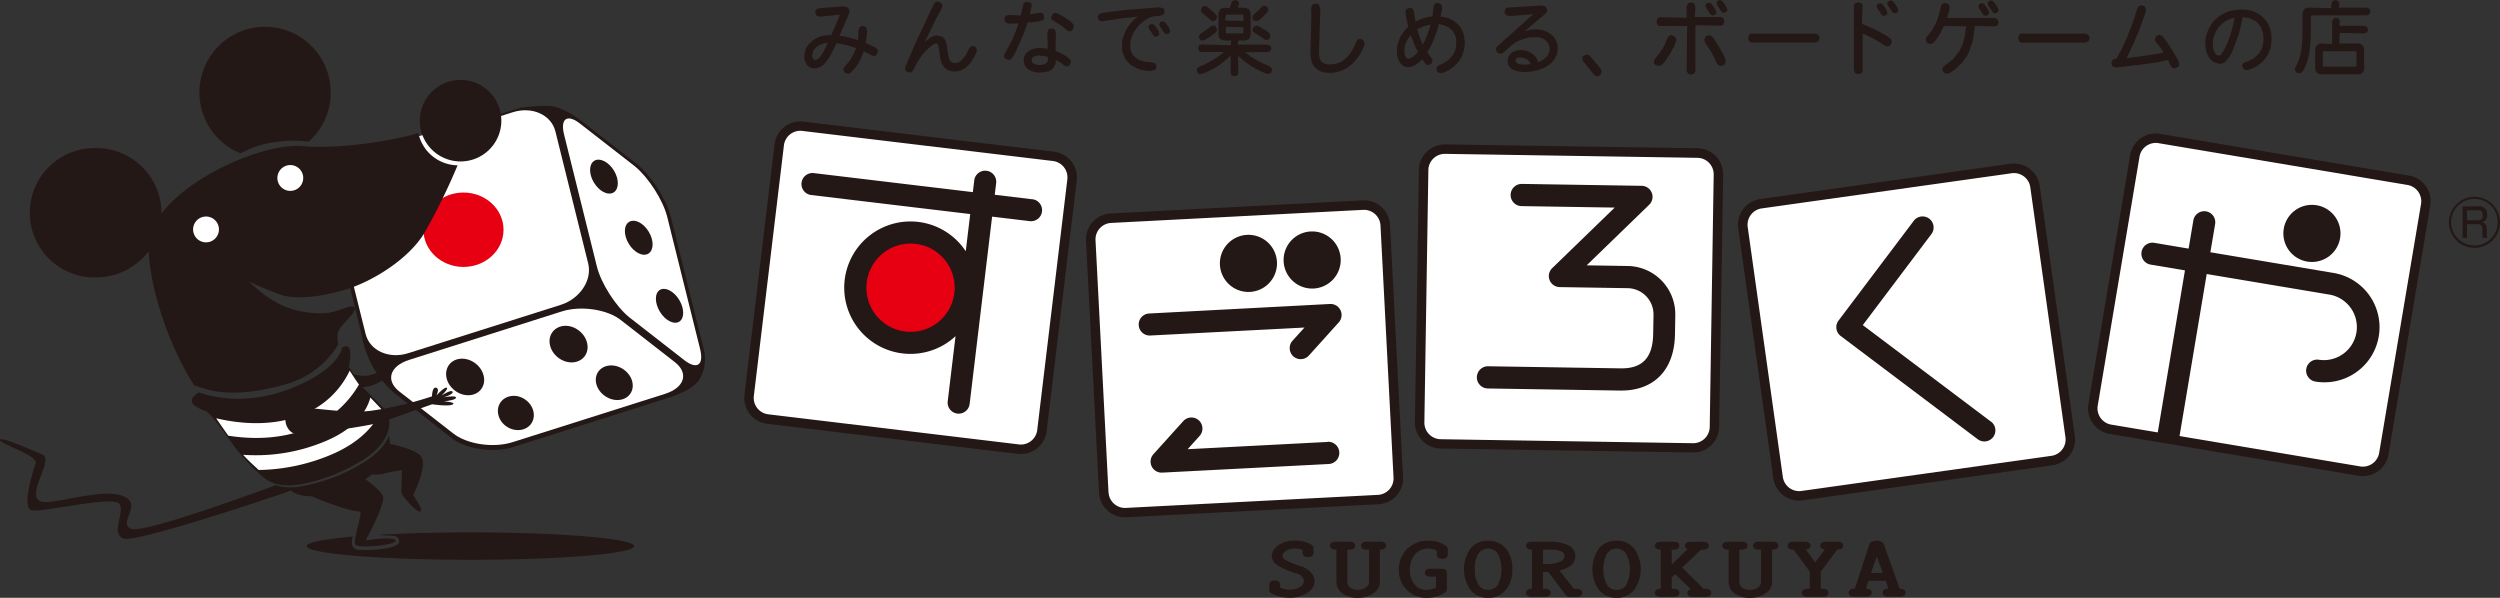 <svg id="レイヤー_1" data-name="レイヤー 1" xmlns="http://www.w3.org/2000/svg" viewBox="0 0 787.89 188.41"><rect x="0" y="0" width="787.89" height="188.41" fill="#333333" stroke="none"/><title>sugorokuya-logo-horiz</title><path d="M221.77,110,211.43,68.4c-1.36-5.48-6.08-12.91-10.52-16.56L185.43,39.79c-2.91-2.41-7.21-5.47-11-6.25-3-.62-10.16.39-10.16.39-1,.09-51.06,15.83-51.06,15.83-5.78,1.83-9.75,7-9.75,12.11,0,.79,10.35,42.87,10.37,43A33.09,33.09,0,0,0,117.75,116a33.47,33.47,0,0,0,6.4,7.77c-.05-.06,17.81,14,17.81,14,4.53,3.72,13.46,5.1,19.88,3.07l48.66-15.45c2.74-.85,7.7-2.71,9.64-5.43a10.8,10.8,0,0,0,2-6.29A10.31,10.31,0,0,0,221.77,110Z" transform="translate(0 0.02)" style="fill:#231815"/><path d="M105.65,116.72s6.58,1.72,9.4,1.72,10.19-3.6,10.19-3.6l.47,2s-6.63,4.31-9.41,4.86c-2.35.47-8.77.79-8.77.79Z" transform="translate(0 0.02)" style="fill:#231815"/><polygon points="130.89 43.18 135.66 41.97 136.67 45.21 129.88 46.53 130.89 43.18" style="fill:#fff"/><path d="M185.37,83c1.31,5.26-2.59,11.14-8.66,13.06l-48.06,15.23c-6.08,1.93-12.12-.8-13.43-6.06L104.89,63.65c-1.31-5.26,2.6-11.15,8.68-13.07l48.05-15.23c6.08-1.93,12.12.81,13.42,6.06Z" transform="translate(0 0.02)" style="fill:#fff"/><path d="M195.85,101c-4.26-3.51-12.73-4.8-18.8-2.87L129,113.38c-6.08,1.93-7.56,6.37-3.29,9.87l17,13.23c4.27,3.5,12.73,4.79,18.81,2.86l48.05-15.23c6.08-1.92,7.56-6.37,3.29-9.86Z" transform="translate(0 0.02)" style="fill:#fff"/><path d="M188.12,84c1.31,5.26,5.87,12.43,10.14,15.93l17,13.24c4.26,3.5,6.69,2.06,5.38-3.2L210.29,68.38C209,63.12,204.43,56,200.16,52.45l-17-13.23c-4.26-3.5-6.69-2.06-5.38,3.2Z" transform="translate(0 0.02)" style="fill:#fff"/><path d="M158.69,72.39c0,6.47-5.65,11.72-12.62,11.72s-12.62-5.25-12.62-11.72,5.65-11.73,12.62-11.73S158.69,65.91,158.69,72.39Z" transform="translate(0 0.02)" style="fill:#e60012"/><path d="M182.48,104.19c2.77,2.16,3.54,5.8,1.72,8.14s-5.54,2.5-8.31.35-3.54-5.8-1.71-8.14S179.72,102,182.48,104.19Z" transform="translate(0 0.02)" style="fill:#231815"/><path d="M149.88,114.54c2.77,2.15,3.54,5.79,1.72,8.14s-5.54,2.5-8.31.34-3.53-5.79-1.71-8.14S147.12,112.39,149.88,114.54Z" transform="translate(0 0.02)" style="fill:#231815"/><path d="M165.46,125.86c2.69,1.82,3.58,5.22,2,7.57s-5.08,2.79-7.77,1-3.58-5.22-2-7.57S162.76,124,165.46,125.86Z" transform="translate(0 0.02)" style="fill:#231815"/><path d="M196.47,116.37c2.8,1.91,3.78,5.34,2.18,7.68s-5.14,2.68-7.94.77-3.78-5.34-2.18-7.67S193.67,114.47,196.47,116.37Z" transform="translate(0 0.02)" style="fill:#231815"/><path d="M193.49,53.73c1.67,2.76,1.62,5.86-.12,6.91s-4.5-.33-6.18-3.1-1.62-5.85.12-6.9S191.81,51,193.49,53.73Z" transform="translate(0 0.02)" style="fill:#231815"/><path d="M204.45,73c1.68,2.76,1.62,5.85-.11,6.91s-4.51-.33-6.18-3.1-1.63-5.85.11-6.9S202.77,70.21,204.45,73Z" transform="translate(0 0.02)" style="fill:#231815"/><path d="M214.06,94.49c1.68,2.77,1.66,5.84,0,6.87s-4.43-.38-6.1-3.15-1.67-5.83,0-6.86S212.39,91.73,214.06,94.49Z" transform="translate(0 0.02)" style="fill:#231815"/><path d="M131.84,41.9c-7.79,2.41-24.63,5.16-36.43,4.13-12-1-35.2,9-44.51,21.24V67A20.53,20.53,0,0,0,30.22,46.66a20.38,20.38,0,1,0,0,40.75,20.75,20.75,0,0,0,16.65-8.29c.27,9.41,4.85,26.77,13.44,40.89.28.47.59.92.88,1.38a38,38,0,0,0,5,1.54c4.45,1.06,12,1.6,24.09-1.91a28,28,0,0,0,16.36-12.58,7.63,7.63,0,0,1,0-4.11c1.26-2.51,6.21-6.31,5-7.52s-5,1.88-10,1.88a29.51,29.51,0,0,1-11.29-1.88c-6.22-2.31-11.9-8.15-11.9-8.15a80.19,80.19,0,0,0,10.65,4.39c4.39,1.25,11.91.62,20.06-1.88s19.43-9.4,24.45-17.55a192.19,192.19,0,0,0,10.6-21.54A12.83,12.83,0,0,1,131.84,41.9Z" transform="translate(0 0.02)" style="fill:#231815"/><path d="M69,72.28a4.07,4.07,0,1,1-4.07-4.06A4.07,4.07,0,0,1,69,72.28Z" transform="translate(0 0.02)" style="fill:#fff"/><path d="M95.56,56A4.07,4.07,0,1,1,91.49,52,4.07,4.07,0,0,1,95.56,56Z" transform="translate(0 0.02)" style="fill:#fff"/><path d="M62.76,123.65s12.5,5.14,28.49-1.09,16.53-13,16.53-13,1.9-1.35,2.44.54-.27,5.42-.27,5.42,3.25,5.42,5.15,7.32,7,6.5,7.31,8.13,1.72,7.15-7,13.28a55.72,55.72,0,0,1-21.06,8.42c-4.39.63-7.4.25-10.11-1.38s-8.67-8.13-10.56-10.84-7.32-10.3-8.68-10.83-4.55-1.67-4.55-3.3S62.76,123.65,62.76,123.65Z" transform="translate(0 0.02)" style="fill:#231815"/><path d="M116,144.83a55.88,55.88,0,0,1-21.06,8.42,17,17,0,0,1-8-.37C75.31,157.16,45.07,168,41.37,166.65c-4.6-1.67,4.18-7.94-2.92-10.45s-22.77,3.42-25.91,1.67c-4.26-2.36,4.59-13,.83-14.62S0,137.39,0,138.65,12.08,143.5,11.24,146,6.68,160,10,160.8s26-4.84,27.69-1.92-2.93,9,1.18,10.8c3.44,1.52,42.12-11.42,52.82-15.06,1.47,1.22,3.8,1.76,6.54,1.75,3,1.3,10.47,4.38,15.2,4.85,1,.1-2.41,9.27-1.4,10.48s13.3,0,12.69-1.41-9.47,0-9.47,0,6.25-11.49,5.44-13.91c-.47-1.41-3.28-3.71-5.53-5.39a25.83,25.83,0,0,0,2.11-1.52,12.16,12.16,0,0,0,3.42-.14c2.22-.61,6-1.21,6-1.21s-.2,6-.2,7,5,6.66,6,6.05S130.2,156,130.2,156s4.83-9.48,2.41-12.3c-1.49-1.74-6.29-3.1-9.75-3.88a10.45,10.45,0,0,0-.28-2.49C121.72,139.51,119.85,142.11,116,144.83Z" transform="translate(0 0.02)" style="fill:#231815"/><path d="M158,38a12.85,12.85,0,1,1-12.85-12.84A12.85,12.85,0,0,1,158,38Z" transform="translate(0 0.02)" style="fill:#231815"/><path d="M96.62,135.17c-9,3.53-18.27,3.13-24.67,2.12,1.59,2.24,3.22,4.46,4.18,5.54l.46.52a56.39,56.39,0,0,0,26-4.31c10.17-4.32,13.21-10.28,14.11-13.74l-2-2.09a24.62,24.62,0,0,1-1.58-2A32.19,32.19,0,0,1,96.62,135.17Z" transform="translate(0 0.02)" style="fill:none"/><path d="M66.92,131.5a2.76,2.76,0,0,1,.21.25l-.16-.24Z" transform="translate(0 0.02)" style="fill:#fff"/><path d="M96.62,135.17a32.19,32.19,0,0,0,16.51-14c-1.07-1.48-2.18-3.19-2.92-4.38a27.3,27.3,0,0,1-15.28,14C84.54,135,73.2,133,68.12,131.8c.86,1.25,2.32,3.38,3.83,5.49C78.35,138.3,87.67,138.7,96.62,135.17Z" transform="translate(0 0.02)" style="fill:#fff"/><path d="M102.6,139a56.39,56.39,0,0,1-26,4.31c1.66,1.81,3.77,3.74,4.94,4.79a61,61,0,0,0,22.88-4.85c9.75-4.15,14-9.81,15.87-14.24l-3.57-3.75C115.81,128.76,112.77,134.72,102.6,139Z" transform="translate(0 0.02)" style="fill:#fff"/><path d="M92.22,128.84c3.76-1.26,15.25,1.67,24.45.63a109.08,109.08,0,0,0,19.48-4.58s0-2.94,1.26-2.73.12,2.5.12,2.5,2.38-2.69,3.22-2.49-1.68,2.55-1.68,2.55,3.14-2.13,3.56-1.29-2.92,1.8-2.92,1.8,4-.76,4,.07-3.84,1.15-3.84,1.15,3.46.26,3,.83c-.74,1-6.69.11-6.69.11s-10.5,3.75-15.3,5.42-25.83,4.31-27.58,4C89.72,136.09,88.46,130.09,92.22,128.84Z" transform="translate(0 0.02)" style="fill:#231815"/><path d="M97.22,44.62a20.15,20.15,0,0,0,7-15.2,20.69,20.69,0,1,0-28.38,18.9,30.89,30.89,0,0,1,10.85-3.56A37.73,37.73,0,0,1,97.22,44.62Z" transform="translate(0 0.02)" style="fill:#231815"/><path d="M148.28,167.77c-10.65,0-20.52.27-28.73.74a13.72,13.72,0,0,0,2,.22,16.16,16.16,0,0,1,2.65.17,1.66,1.66,0,0,1,1.57,1.91c-.22,1.13-2.31,1.69-5,2.14a37.19,37.19,0,0,1-7.61.29,2.29,2.29,0,0,1-2.2-1.47,6.06,6.06,0,0,1,.22-2.68c-9,.78-14.5,1.83-14.5,3,0,2.38,23.1,4.31,51.59,4.31s51.59-1.93,51.59-4.31S176.77,167.77,148.28,167.77Z" transform="translate(0 0.02)" style="fill:#231815"/><path d="M413,180.26a7,7,0,0,0-3-1.84,23.83,23.83,0,0,1-4.95-2,1.63,1.63,0,0,1-.87-1.34l.13-.46a3.63,3.63,0,0,1,1.42-1.28,4.38,4.38,0,0,1,2.08-.5,7.38,7.38,0,0,1,2.72.46v1c0,.3.12,1.26,1.71,1.26s1.72-1,1.72-1.26v-1.68a1.09,1.09,0,0,0-.54-.91,10.38,10.38,0,0,0-5.61-1.35,8.92,8.92,0,0,0-3.93.88,6.17,6.17,0,0,0-2.7,2.39l-.39,1.45a3.75,3.75,0,0,0,2,3.18,23,23,0,0,0,5.84,2.42,3.94,3.94,0,0,1,1.65,1,2.08,2.08,0,0,1,.64,1.41,2.22,2.22,0,0,1-1.16,1.82,6,6,0,0,1-3.23.91,8.58,8.58,0,0,1-3.08-.64v-1c0-.29-.12-1.25-1.71-1.25s-1.72,1-1.72,1.25V186a1.17,1.17,0,0,0,.79,1.06,13,13,0,0,0,5.83,1.3,10.71,10.71,0,0,0,4.78-1.17,5.37,5.37,0,0,0,2.73-3v0l.16-1.11A4.17,4.17,0,0,0,413,180.26Z" transform="translate(0 0.02)" style="fill:#231815"/><path d="M435.14,170.72h-4.5c-1.59,0-1.71.93-1.71,1.22s.12,1.26,1.71,1.26h.82v10.21a2.08,2.08,0,0,1-.95,1.7,4.13,4.13,0,0,1-2.61.76,3.69,3.69,0,0,1-2.48-.78,2.05,2.05,0,0,1-.8-1.68s0-8,0-10.21h.77c1.59,0,1.72-1,1.72-1.26s-.13-1.22-1.72-1.22h-4.5c-1.58,0-1.71.93-1.71,1.22s.13,1.26,1.71,1.26h.29c0,1.08,0,10.2,0,10.2a4.32,4.32,0,0,0,1.92,3.6,7.82,7.82,0,0,0,4.79,1.39,8.35,8.35,0,0,0,4.91-1.41,4.29,4.29,0,0,0,2.08-3.57V173.2h.25c1.59,0,1.71-1,1.71-1.26S436.73,170.72,435.14,170.72Z" transform="translate(0 0.02)" style="fill:#231815"/><path d="M450.1,170.39a9.22,9.22,0,0,0-6.22,2.2,9,9,0,0,0-3,6.2l0,.92a8.31,8.31,0,0,0,2.76,6.42,8.41,8.41,0,0,0,6,2.26,10.29,10.29,0,0,0,5.81-1.69,1.12,1.12,0,0,0,.53-.93v-5.32c0-.28-.12-1.22-1.71-1.22h-3.52c-1.59,0-1.71.94-1.71,1.22s.12,1.26,1.71,1.26h1.8v3.44a6.68,6.68,0,0,1-3,.72,4.52,4.52,0,0,1-3.83-1.84,7.06,7.06,0,0,1-1.37-5.12,6.83,6.83,0,0,1,1.81-4.45,5.27,5.27,0,0,1,4-1.59,4.81,4.81,0,0,1,2.68.71v1.24c0,.29.13,1.25,1.72,1.25s1.71-1,1.71-1.25V173a1,1,0,0,0-.5-.9A8.91,8.91,0,0,0,450.1,170.39Z" transform="translate(0 0.02)" style="fill:#231815"/><path d="M469,170.39a7.11,7.11,0,0,0-5.35,2.18,11.28,11.28,0,0,0,0,13.6,7.11,7.11,0,0,0,5.35,2.22,7,7,0,0,0,5.31-2.23,9.42,9.42,0,0,0,2.31-6.77,9.51,9.51,0,0,0-2.31-6.82A7,7,0,0,0,469,170.39Zm0,15.48a3.47,3.47,0,0,1-3-1.54,8.59,8.59,0,0,1-1.18-4.94,8.7,8.7,0,0,1,1.18-5,3.7,3.7,0,0,1,6,0,11,11,0,0,1,0,10A3.47,3.47,0,0,1,469,185.87Z" transform="translate(0 0.02)" style="fill:#231815"/><polygon points="474.34 172.59 474.34 172.59 474.34 172.6 474.34 172.59" style="fill:#231815"/><path d="M497,185.55h-1l-4.52-5.8c3.27-.73,5-2.24,5-4.57a3.69,3.69,0,0,0-2.26-3.36,12.21,12.21,0,0,0-5.67-1.1h-5.88c-1.58,0-1.71.93-1.71,1.22s.13,1.26,1.71,1.26h.15v12.35h-.15c-1.58,0-1.71,1-1.71,1.26s.13,1.26,1.71,1.26H487c1.58,0,1.71-1,1.71-1.26s-.13-1.26-1.71-1.26h-.72v-5.3l1.67,0,5.47,7.22,0,0a1.64,1.64,0,0,0,1.47.65H497c1.21,0,1.64-.66,1.64-1.26C498.61,186.51,498.49,185.55,497,185.55Zm-10.7-7.81V173.2h2.3a8.19,8.19,0,0,1,3.47.6c.93.46,1,1,1,1.38a1.93,1.93,0,0,1-1.3,1.75,8.78,8.78,0,0,1-3.78.78Z" transform="translate(0 0.02)" style="fill:#231815"/><path d="M509.46,170.39a7.08,7.08,0,0,0-5.34,2.18,11.3,11.3,0,0,0,0,13.6,7.11,7.11,0,0,0,5.35,2.22,7,7,0,0,0,5.32-2.23,11.17,11.17,0,0,0,0-13.59A7,7,0,0,0,509.46,170.39Zm0,15.48a3.47,3.47,0,0,1-3-1.54,11,11,0,0,1,0-9.91,3.69,3.69,0,0,1,6,0,11,11,0,0,1,0,10A3.5,3.5,0,0,1,509.46,185.87Z" transform="translate(0 0.02)" style="fill:#231815"/><polygon points="514.77 172.59 514.77 172.59 514.78 172.6 514.77 172.59" style="fill:#231815"/><path d="M537.55,185.55h-.67c-.35-.41-6.06-6-6.71-6.7.7-.64,5.59-5.35,5.92-5.65h.71c1.6,0,1.72-1,1.72-1.26s-.12-1.22-1.72-1.22h-4.07c-1.6,0-1.72.93-1.72,1.22a1.19,1.19,0,0,0,.83,1.11c-1.08,1-3.79,3.73-5,4.88V173.2h.71c1.59,0,1.71-1,1.71-1.26s-.12-1.22-1.71-1.22h-4.29c-1.59,0-1.71.93-1.71,1.22s.12,1.26,1.71,1.26h.15v12.35h-.15c-1.59,0-1.71,1-1.71,1.26s.12,1.26,1.71,1.26h4.29c1.59,0,1.71-1,1.71-1.26s-.12-1.26-1.71-1.26h-.71v-3.61l1.11-1c.68.8,3.85,3.51,4.91,4.75a1.24,1.24,0,0,0-1.08,1.15c0,.29.12,1.26,1.71,1.26h4.08c1.59,0,1.72-1,1.72-1.26S539.14,185.55,537.55,185.55Z" transform="translate(0 0.02)" style="fill:#231815"/><path d="M558.72,170.72h-4.5c-1.59,0-1.72.93-1.72,1.22s.13,1.26,1.72,1.26H555v10.21a2.1,2.1,0,0,1-.94,1.7,4.2,4.2,0,0,1-2.62.76,3.69,3.69,0,0,1-2.48-.78,2.05,2.05,0,0,1-.8-1.68s0-8,0-10.21H549c1.6,0,1.72-1,1.72-1.26s-.12-1.22-1.72-1.22h-4.49c-1.6,0-1.72.93-1.72,1.22s.12,1.26,1.72,1.26h.28c0,1.08,0,10.2,0,10.2a4.33,4.33,0,0,0,1.91,3.6,7.85,7.85,0,0,0,4.8,1.39,8.33,8.33,0,0,0,4.91-1.41,4.29,4.29,0,0,0,2.08-3.57V173.2h.25c1.59,0,1.72-1,1.72-1.26S560.31,170.72,558.72,170.72Z" transform="translate(0 0.02)" style="fill:#231815"/><path d="M579.18,170.72h-3.8c-1.59,0-1.71.93-1.71,1.22s.16,1.09,1.44,1.21c-.81,1.09-2.37,3.16-3.05,4.08l-2.94-4.08c1.32-.11,1.48-.94,1.48-1.21s-.13-1.22-1.72-1.22h-3.8c-1.59,0-1.71.93-1.71,1.22s.12,1.26,1.71,1.26h.21c.36.48,4.87,6.64,5.07,6.93v5.42h-.82c-1.59,0-1.71,1-1.71,1.26s.12,1.26,1.71,1.26h5c1.6,0,1.72-1,1.72-1.26s-.12-1.26-1.72-1.26h-.71v-5.39c.22-.29,4.85-6.49,5.21-7h.18c1.59,0,1.71-1,1.71-1.26S580.77,170.72,579.18,170.72Z" transform="translate(0 0.02)" style="fill:#231815"/><path d="M598.85,185.55h-.15c-.27-.8-5-14.07-5-14.07-.18-.5-.72-1.09-2.24-1.09s-2.14.62-2.32,1.13c0,0-3.9,11.91-4.57,14h-.24c-1.59,0-1.71,1-1.71,1.25s.12,1.26,1.71,1.26h3.84c1.59,0,1.71-1,1.71-1.26s-.12-1.25-1.71-1.25h-.11l.79-2.49h5.45l.85,2.49H595c-1.58,0-1.71,1-1.71,1.25s.13,1.26,1.71,1.26h3.84c1.59,0,1.71-1,1.71-1.26S600.44,185.55,598.85,185.55Zm-9.19-5,1.83-5.22,1.9,5.22Z" transform="translate(0 0.02)" style="fill:#231815"/><path d="M275.93,15l-3.07-1.49c0-.21.31-2.25.31-2.25l.1-1.64-.34-1.08-1-.37-.74.16-.49.55s-.17.75-.17.75l0,.87-.09,1.18s-.07.62-.11.9l-1.37-.43-1.56-.41-1.53-.3-1.29-.19,2.89-6.76.19-.55.1-.54-.47-1-1.34-.44-7.68.58-.9.31a1,1,0,0,0-.43,1l.34,1,1.05.38,6.2-.6a.09.09,0,0,1,.08.06l-.07.33-.17.5S262,11,262,11.07a7.42,7.42,0,0,0-1.33,0l-1.23.19-1.35.39-1.12.51-1.4,1-1.21,1.43-.6,1.22-.29,1.76.07,1,.3,1,.37.74.57.6.81.47,1.08.14.64-.05.66-.18.87-.42.81-.6.75-.82.68-1,.73-1.2.62-1.19s1.2-2.5,1.23-2.55a8.31,8.31,0,0,0,1.58.35l1.62.36,1.52.45,1.49.52a6.67,6.67,0,0,0-.69,1.47l-.82,1.58-.89,1.28-1.07,1.19-.52.62-.14.54.43.95,1,.41.66-.15.68-.56.7-.77.72-.91.72-1.13.56-1.06.53-1.23.45-1.29,2,1,.52.32.6.16a1.21,1.21,0,0,0,1-.48l.37-1.05-.2-.65Zm-15-1.51-1.59,3.15-.5.77-.5.62s-.72.64-.72.64l-.75.19-.43-.1-.24-.3-.18-.41-.06-.56.13-.92.4-.84s.86-.95.86-.95l1-.67,1.38-.47Z" transform="translate(0 0.02)" style="fill:#231815"/><path d="M306.61,14.45l-.81.26-.47.68-.41.95-.56,1-.71,1-.93.9-.77.46-1,.17-1-.21-.72-.88s-.39-1.26-.39-1.26l-.22-1.64-.26-1.67L298.06,13a3.06,3.06,0,0,0-1.18-1.45l-1.55-.4-.8.09-.85.32-.89.55-.92.79-.52.53,3.8-7.8,1.35-2.49.37-.74.17-.68L296.6.85,295.5.44l-.78.25-.49.72-6,12.78-2.67,6.29-.23.63-.07.5a1.15,1.15,0,0,0,.44.89l1.07.37a.9.9,0,0,0,.73-.34l.54-.86s.58-1.24.58-1.24l.8-1.34s1-1.51,1-1.51l1.12-1.35,1.21-1.17,1.26-1,.62-.3.42-.09.35.11.3.55s.26,1.37.26,1.37l.22,1.76s.3,1.62.3,1.62l.5,1.31.79,1,1.05.74,1,.31.9.08,1.16-.1,1.13-.35,1.19-.65,1.09-1,.88-1.1.85-1.34s.66-1.31.66-1.31l.22-1-.41-.89Z" transform="translate(0 0.02)" style="fill:#231815"/><path d="M323.87,7.08c0,.1,3.3-.29,3.3-.29l1.46-.46a1.25,1.25,0,0,0,.45-1.06l-.3-.89a1.11,1.11,0,0,0-.92-.38l-3.3.47c.09-.41.61-2.81.61-2.82a1,1,0,0,0-.41-.85l-1-.29L323,.7a1.16,1.16,0,0,0-.53.84l-.79,3.3-3.93-.13-.92.32-.32,1,.24.85.79.46.65.07H319l2-.06c-.15.4-.95,2.62-.95,2.62L319,12.52l-1,1.94-1.17,2.07-.25.5-.13.56a1.14,1.14,0,0,0,.46.91l1,.36.52-.1.58-.56.61-1,.61-1.18s1.44-3.22,1.44-3.22S322.85,10,322.85,10Z" transform="translate(0 0.02)" style="fill:#231815"/><path d="M337.69,7l-1.34-1-1.79-1.15-1-.52-.89-.28a1.26,1.26,0,0,0-1,.47l-.39,1,.23.67.53.38,1.15.67.86.53,1.78,1.35.68.59.6.15a1.23,1.23,0,0,0,.94-.47l.4-1.12-.19-.66Z" transform="translate(0 0.02)" style="fill:#231815"/><path d="M337,18.49s-.58-.47-.58-.47l-.89-.63-1.43-.74L332.65,16l.11-4.54-.06-1.38-.24-.67s-.45-.34-.45-.34l-.64-.13-.95.34-.36,1,0,0s.13,4.71.14,5.1c-.31-.06-1.22-.19-1.22-.19l-1.29-.08a6,6,0,0,0-3.62,1.06A3.43,3.43,0,0,0,322.63,19a3.32,3.32,0,0,0,1.46,2.85,7,7,0,0,0,4.08,1l2.35-.4a3.46,3.46,0,0,0,1.55-1.19l.53-1.07s.12-.86.17-1.32l.78.44.83.52,1.08.81.37.23.44.06.88-.42.37-1-.11-.5Zm-11.23-.58a3.44,3.44,0,0,1,1.79-.42l1.38.13,1.41.34c-.11,0-.14,1-.14,1l-.12.54s-.76.73-.76.73l-1.42.25a4.24,4.24,0,0,1-2.1-.43,1.25,1.25,0,0,1-.69-1.12A1.15,1.15,0,0,1,325.77,17.91Z" transform="translate(0 0.02)" style="fill:#231815"/><path d="M362.89,19.58l-1.49-.08-1.2-.23L359,18.86l-1.22-.78-.83-.89L356.4,16s-.14-.75-.14-.75l-.05-.94.05-1,.17-1,.38-1.15.56-1.14L358.09,9,359,7.9,360,7l.95-.72L362,5.64l1.18-.41,1-.16.95-.07,1.4-.3A1.26,1.26,0,0,0,367,3.6a1.26,1.26,0,0,0-.43-1l-1.17-.33-11,.88L347.57,4l-1.19.44a1.24,1.24,0,0,0-.42,1l.35.93.87.36,5.87-.91L356,5.49l2.64-.26-.86.62-1.21,1.2-1,1.24-.67,1.13-.67,1.49-.47,1.61-.13,1,0,1,0,1.1.21,1.05s.6,1.54.6,1.54l1,1.33,1.08,1,1.5.85,1.36.54,1.43.28,1.69.15s1.48-.34,1.48-.34a1.3,1.3,0,0,0,.49-1.11,1.17,1.17,0,0,0-.47-1Z" transform="translate(0 0.02)" style="fill:#231815"/><path d="M379.13,4.24l1.1.91,1.58,1.42.53.14.83-.37.39-.93-.19-.61-.54-.68-1-.86-1.1-.91L380.24,2l-.63-.15.05,0-.81.37-.37.89.12.52Z" transform="translate(0 0.02)" style="fill:#231815"/><path d="M378.92,12.76l.61-.11.74-.4,1.36-.89,1.34-1,.45-.5.13-.61-.31-.82a1,1,0,0,0-.84-.4l-.57.17-.6.41-1.47,1.07-1.15.76L378,11l-.16.57.31.87A1,1,0,0,0,378.92,12.76Z" transform="translate(0 0.02)" style="fill:#231815"/><path d="M399.65,20.65l-1.2-.48-1.39-.68-2.76-1.58-1.92-1.51h7.1l.9-.33.29-.84-.28-.85-.91-.35H390.1s.12-1,.15-1.29h2.15l1.29-.47.47-1.28V4.17l-.47-1.28-1.29-.47h-2.25l.36-1.3v0a1,1,0,0,0-.38-.81L389.28,0l-.81.26-.45.83-.49,1.45-1.76-.12-1.29.47L384,4.17V11l.47,1.28,1.28.47h2.29l-.18,1.47L378.77,14a1.11,1.11,0,0,0-.91.35l-.26.85.27.84a1.11,1.11,0,0,0,.9.33h6.94l-1.2,1-1.68,1.14-1.53.92-1.6.82-1.17.49-.82.37-.42.4-.13.53.29.9a1.06,1.06,0,0,0,.88.39l.81-.17,1.06-.42,2.11-1.05,2-1.23,2-1.55,1.54-1.42v5.33a1.14,1.14,0,0,0,.35.91l.85.29.85-.29a1.13,1.13,0,0,0,.34-.91V17.61L392,19.16l2.25,1.61,2,1.13,1.64.8,1,.43.81.17.88-.38.33-.91-.34-.8S399.65,20.65,399.65,20.65ZM386.3,4.93l.08-.25.28-.08h4.86l.25.09.09.24V6.6l-5.73-.17Zm5.56,3.66v1.58l-.09.25-.25.08h-4.86l-.28-.08-.08-.25V8.42Z" transform="translate(0 0.02)" style="fill:#231815"/><path d="M395.8,6.66l.67-.17L397.2,6l1-.92.89-.91.47-.57.19-.62-.37-.83-.9-.39-.56.14-.52.46-.94,1-1,.91-.53.51-.29.71.36.9Z" transform="translate(0 0.02)" style="fill:#231815"/><path d="M397.2,8.5l-.61-.3L396,8.05l-.92.37-.35.89s.15.59.15.59l.53.46,1.4.84L398,12l.6.45.57.12a1,1,0,0,0,.84-.35l.4-.9s-.3-.81-.3-.81l-.76-.66Z" transform="translate(0 0.02)" style="fill:#231815"/><path d="M428.67,12.13l-.76.27-.52.87L426.61,15l-.88,1.51-1.27,1.57-1.41,1.13-1.19.6-1.22.33-.74.11-.83,0-.88,0-.77-.23-.71-.4-.49-.62s-.3-.63-.3-.63l-.16-.86s-.06-.75-.06-.75v-.82l.43-12.86-.35-1.42a1.32,1.32,0,0,0-1.17-.55l-1,.34-.39,1L413.28,4l0,1.84L413,15.33l0,1.58.1,1.32.37,1.49.51,1,1.09,1.12,1.38.73,1.19.29,1.16.08.88,0,.9-.1,1.28-.26,1.31-.47,1.49-.77,1.39-1.1,1.25-1.34,1.15-1.53s.65-1.14.65-1.14l.53-1.17.31-.84.12-.64-.39-.93Z" transform="translate(0 0.02)" style="fill:#231815"/><path d="M461,9.83l-.84-1.37-1-1.13-1.25-.94-1.21-.57-1.33-.41-1.4-.23a17.07,17.07,0,0,0,.59-2.91s-.41-1-.41-1L453.05.88l-.72.24-.44.6-.13.67-.05.77s-.22,1.64-.26,2L450,5.35l-1.55.42-1.33.52-1,.5c-.06-.32-.26-1.3-.26-1.3l-.2-1.78s-.43-.94-.43-.94l-.93-.34-1,.36-.37.89s.21,1.69.21,1.69.67,3,.68,3.1a6.91,6.91,0,0,0-.79.72l-.75.91-.85,1.32-.6,1.29-.46,1.67L440.22,16l.08,1.14.24,1.08s.42,1.08.42,1.08l.66.94,1,.74,1.13.21,1.37-.24,1.38-.76,1-.82.71-.74c.19.26.8,1.16.8,1.16l.49.56.64.17.94-.4.41-.91-.13-.52-.36-.6-.65-.91-.5-.84A22.38,22.38,0,0,0,451,14.38l.92-2.05.86-2.34s.7-2.41.72-2.49a6.33,6.33,0,0,0,1.53.41l1.66.77.95.83.79,1.18.4,1.2.15,1.52-.11,1.35-.39,1.44-.6,1.15-1,1.14-1,.82-1,.62-1.52.71-.51.39-.23.66.4,1,1,.37.66-.12.8-.31,1.29-.67,1.34-.94,1.57-1.59,1.05-1.7.74-2.28.2-1.94-.21-2.06ZM450.87,7.68l-.42,1.53L449.81,11l-.67,1.61s-.48.91-.73,1.4c-.17-.33-.42-.86-.42-.86l-.41-1.07s-.5-1.34-.5-1.34l-.46-1.6a13.45,13.45,0,0,0,2.15-.91Zm-7.08,10.79-.56-.24-.33-.55s-.22-.81-.22-.81l-.07-1,.11-1.28.34-1.09.78-1.48.79-1L445,12.1l.55,1.4.64,1.55.71,1.38c-.06-.08-.64.59-.64.59l-1,.87-.8.48Z" transform="translate(0 0.02)" style="fill:#231815"/><path d="M490.55,13.06l-.67-1.18-.91-1-1.11-.71-1.26-.57-1.27-.28L484,9.2l-1.21.08-1.15.21-.95.25-.12,0,5.9-4.93.87-.79.31-.89-.5-1.06L486,1.69l-10.71.68a1.09,1.09,0,0,0-.91.52l-.22.77a1.27,1.27,0,0,0,.45,1.07l1.23.32,7.42-.64L472.54,14l-.9.85-.22.67.4,1,1,.44.79-.23.85-.71,2-1.84,1.22-.84,1.21-.64,1.43-.5,1.39-.36,1-.12,1,0,.94,0,.94.18.71.28.66.38.69.7.42.73s.23.75.23.75l.08.75-.15,1-.42.87-.54.66-.67.59-.91.57-.92.4a.05.05,0,0,0,0,0,3.76,3.76,0,0,0-.25-.81l-.64-1-.95-.86-1.11-.67-1.15-.37-1.33-.13-1.26.13-.9.3-.82.48-.7.78-.42.83-.11,1,.11.87.43.83s.62.67.62.67L477,22l.72.32.9.2,1.74.19,1.36-.07,1.53-.22,1.42-.32,1.36-.46,1.33-.67,1.06-.73.9-.83.82-1.1.63-1.5.18-1.58-.12-1.21Zm-8.15,7.11-.72.13-1.06.06-.95,0-.74-.16-.61-.21-.36-.27-.28-.33-.06-.39.11-.38.34-.32.51-.18.56,0,.82.08.7.21.61.33.5.4.4.55Z" transform="translate(0 0.02)" style="fill:#231815"/><path d="M504.35,21.54l-3-3.66-.57-.5-.76-.22-.91.37a1.11,1.11,0,0,0-.46.89l.07.49.34.52s3.24,4,3.24,4l.37.39.68.21,1-.4.44-1-.1-.5Z" transform="translate(0 0.02)" style="fill:#231815"/><path d="M526.79,11.07l-.83.24-.53.86-.6,1.52L524,15.22l-.78,1.21-.76,1-.84,1-.42,1a1.3,1.3,0,0,0,.47,1l1.06.38,1.06-.42.68-.71,1.66-2.39,1.22-2.22.2-.39.42-.94.35-1.31-.47-1Z" transform="translate(0 0.02)" style="fill:#231815"/><path d="M538,2.87h0l.81,1.25.39.53.68.22.67-.27a.93.93,0,0,0,.35-.75l-.15-.63s-.33-.59-.33-.59l-.85-1.2s-.44-.44-.44-.44l-.6-.17-.7.26a.93.93,0,0,0-.34.74l.17.56Z" transform="translate(0 0.02)" style="fill:#231815"/><path d="M543.85,1.79,543,.59s-.45-.44-.45-.44L542,0l-.7.26a.94.94,0,0,0-.34.74l.17.56.35.5h0l.81,1.25.39.53.68.22.67-.27a.93.93,0,0,0,.35-.75l-.16-.62Z" transform="translate(0 0.02)" style="fill:#231815"/><path d="M542.74,16.42l-1.66-2.81-.88-1.36-.77-.89-.9-.31-1,.42-.44,1,.25.88.82,1.21.21.33,1,1.57.86,1.66.52,1.16.2.38.52.81.95.3,1.05-.4.45-1.05-.32-1.17Z" transform="translate(0 0.02)" style="fill:#231815"/><path d="M543.13,7.72l.31-1-.3-1a1.29,1.29,0,0,0-1-.38h-8l.18-3.28-.38-1-1-.34-1,.34-.4,1V5.59l-8.18-.18a1.29,1.29,0,0,0-1,.38l-.31,1,.31,1a1.29,1.29,0,0,0,1,.38h8.36l-.18,14,.4,1,1,.34,1-.34.38-1V7.92l7.86.18A1.25,1.25,0,0,0,543.13,7.72Z" transform="translate(0 0.02)" style="fill:#231815"/><path d="M572.13,10.56H552.35a1.32,1.32,0,0,0-1.08.41l-.34,1,.34,1a1.31,1.31,0,0,0,1.08.4h19.78l1-.4.35-1-.35-1Z" transform="translate(0 0.02)" style="fill:#231815"/><path d="M595,11.54l-1.85-1.09-2.1-1.11-2-.92-2.24-.91L587,2a1.23,1.23,0,0,0-.4-1l-.94-.31-1,.31a1.23,1.23,0,0,0-.39,1V22.07l.38,1,1,.32,1-.32a1.3,1.3,0,0,0,.39-1V10.5l1.2.57,1.7.82,1.73,1,1.63,1,.8.52.82.24.94-.47.4-1.05-.33-.86Z" transform="translate(0 0.02)" style="fill:#231815"/><path d="M628.49,5.64H613.61c.11-.34.46-1.49.46-1.49s.25-1,.25-1l.13-.91a1.19,1.19,0,0,0-.47-1l-1-.36-.91.29-.45,1.08-.55,2.37-.89,2.53L609,9.31l-1.32,1.78-.62.75-.2.67.4.94,1,.43.94-.31.9-.93,1.28-1.93,1.28-2.54,7.06.11c-.16,0-.28,1.47-.28,1.47l-.22,1.62-.63,2.42L617.54,16l-2,2.59-2.3,1.8-.89.64-.24.77.4,1,.94.42.64-.08.52-.25.62-.37L616,22l2.14-2.06a17.37,17.37,0,0,0,2.32-3.39l1.27-3.58.67-4.83,6.13.17,1-.36.32-1L629.48,6ZM619.56,8.1h0Z" transform="translate(0 0.02)" style="fill:#231815"/><path d="M657.19,10.56H637.4a1.34,1.34,0,0,0-1.08.41L636,12l.33,1a1.34,1.34,0,0,0,1.08.4h19.79l1-.4.35-1-.35-1Z" transform="translate(0 0.02)" style="fill:#231815"/><path d="M685.92,18l-1.62-2.69-1.89-2.81-.95-1.16-.92-.42-1,.4-.46,1,.28.77.37.51L681,15.2l.9,1.3-2.65.54-3.3.5-3.3.46-2.44.27,2.36-4.93,1.5-3.6L675.45,6l.63-1.8s.28-1.23.28-1.23l-.43-.94-1-.41-.87.29-.5.86L672.2,7l-1.81,4.65-1.7,3.75L667,18.52c0-.05-.56,0-.56,0l-.48.22-.38.46-.14.65a1.31,1.31,0,0,0,.41,1.05l1.1.35v0l9.49-1.11,3.42-.54,3.46-.69v0a13.9,13.9,0,0,0,.79,1.77s.42.61.42.61l.78.24,1-.37a1.26,1.26,0,0,0,.49-1l-.21-.89Z" transform="translate(0 0.02)" style="fill:#231815"/><path d="M706.42,3a13.18,13.18,0,0,0-4.37.7,10.55,10.55,0,0,0-6.13,5.76A10.86,10.86,0,0,0,695,13.9l.35,2.54.93,1.86,1.38,1.31,1.68.47.63,0,.64-.21.58-.35.55-.51.89-1.2.6-1,.58-1.27,1.72-4.69L706.25,8s.55-2.66.56-2.72a11.29,11.29,0,0,0,2.15.45l1.83.86a5.54,5.54,0,0,1,1.88,2.31,8.2,8.2,0,0,1,.67,3.41,7.07,7.07,0,0,1-1.4,4.44A8.11,8.11,0,0,1,708,19.42l-.81.33s-.46.51-.46.51l-.09.54.36.92.87.37.88-.14,1.08-.41L711,21l1.06-.74a9.55,9.55,0,0,0,2.87-3.46,10.15,10.15,0,0,0,.95-4.45,9.13,9.13,0,0,0-2.53-6.77A9.48,9.48,0,0,0,706.42,3Zm-2.19,2.59c-.07.32-.17,1-.17,1l-.37,1.65-.43,1.58-.46,1.47-.89,2.39-1,2.07-.8,1.23a1.14,1.14,0,0,1-.91.52l-.62-.23-.61-.7-.44-1.15L697.39,14a8.43,8.43,0,0,1,2-5.58A8,8,0,0,1,704.23,5.62Z" transform="translate(0 0.02)" style="fill:#231815"/><path d="M746.76,2.72l-.92-.35h-8.75l.17-1.1-.36-1L736,0l-.92.31-.35,1V2.55L728,2.37a2.45,2.45,0,0,0-1.82.55,2.87,2.87,0,0,0-.52,2V9l-.09,3.54-.29,3.15-.57,2.56L724,20.06l-.49.89-.29.95.39.86,1,.35.79-.29.52-.59,1.19-2.71.71-3.07.37-3.65L728.29,9V5.44l.12-.51.53-.12h16.9l.92-.34.3-.88Z" transform="translate(0 0.02)" style="fill:#231815"/><path d="M745.09,8.12h-7.86l.17-1.33a1.13,1.13,0,0,0-.36-.92l-.86-.3-.88.3-.34.92v7.06l-3.16-.18a2.16,2.16,0,0,0-1.61.57,2.25,2.25,0,0,0-.54,1.62v5.41a2.14,2.14,0,0,0,.55,1.6,2.11,2.11,0,0,0,1.6.55h11.11a1.92,1.92,0,0,0,2.16-2.15V15.86a2.26,2.26,0,0,0-.54-1.62,2.22,2.22,0,0,0-1.62-.57h-5.68l.17-3.32,7.69.18.92-.35.31-.87L746,8.45Zm-12.71,8h9.92l.3.07.06.29v4.12l-.06.31-.3.05h-9.92L732.1,21l-.05-.31V16.52l.06-.3Z" transform="translate(0 0.02)" style="fill:#231815"/><path d="M624,3h0l.81,1.25.39.54.68.21.67-.26A1,1,0,0,0,626.9,4l-.16-.62-.32-.6-.85-1.2s-.44-.43-.44-.43l-.6-.18-.7.27a1,1,0,0,0-.34.74l.17.56Z" transform="translate(0 0.02)" style="fill:#231815"/><path d="M629.35,1.94,628.5.74s-.44-.43-.44-.43l-.59-.18-.7.27a.92.92,0,0,0-.35.74l.17.56.35.49h0l.81,1.25s.39.54.39.54l.68.21.67-.26a1,1,0,0,0,.35-.76l-.15-.62Z" transform="translate(0 0.02)" style="fill:#231815"/><path d="M591.92,3h0l.81,1.25.39.54.68.21.68-.26a1,1,0,0,0,.34-.76l-.15-.62-.33-.6-.84-1.2L593,1.14,592.45,1l-.7.27a.91.91,0,0,0-.34.74l.16.56Z" transform="translate(0 0.02)" style="fill:#231815"/><path d="M597.73,1.94l-.84-1.2-.45-.43-.59-.18-.7.27a.92.92,0,0,0-.35.74l.17.56.36.49h0l.81,1.25s.39.54.39.54l.68.21.68-.26a1,1,0,0,0,.34-.76l-.15-.62Z" transform="translate(0 0.02)" style="fill:#231815"/><path d="M364.9,9.33l-.85-1.2-.45-.43L363,7.52l-.7.27a.91.91,0,0,0-.34.74l.17.56.34.49.81,1.24.38.54.69.21.67-.27a.92.92,0,0,0,.34-.75l-.15-.62Z" transform="translate(0 0.02)" style="fill:#231815"/><path d="M368.3,8.5l-.85-1.2L367,6.86l-.59-.17-.7.27a.92.92,0,0,0-.35.74l.17.56.35.49.81,1.24.38.53.69.22.67-.27a.91.91,0,0,0,.34-.74l-.15-.63Z" transform="translate(0 0.02)" style="fill:#231815"/><path d="M440.67,150.41a6.69,6.69,0,0,1-6.33,7l-79.44,4.11a6.68,6.68,0,0,1-7-6.33l-4.11-79.44a6.68,6.68,0,0,1,6.33-7l79.43-4.11a6.69,6.69,0,0,1,7,6.33Z" transform="translate(0 0.02)" style="fill:#fff"/><path d="M350,67.26a8.18,8.18,0,0,0-7.74,8.59l4.11,79.44A8.18,8.18,0,0,0,355,163l79.44-4.11a8.19,8.19,0,0,0,7.74-8.59l-4.11-79.44a8.19,8.19,0,0,0-8.59-7.74Zm-.65,87.87L345.26,75.7a5.2,5.2,0,0,1,4.91-5.46l79.44-4.12a5.21,5.21,0,0,1,5.46,4.93l4.11,79.44a5.2,5.2,0,0,1-4.92,5.45l-79.44,4.11A5.19,5.19,0,0,1,349.37,155.13Z" transform="translate(0 0.02)" style="fill:#231815"/><path d="M402.44,82.46A9,9,0,1,1,393,74,9,9,0,0,1,402.44,82.46Zm10.66-9.53a9,9,0,1,0,9.42,8.49A9,9,0,0,0,413.1,72.93Zm-5.75,34.43a3.42,3.42,0,0,0-.89,2.51,3.47,3.47,0,0,0,6.05,2.15l9.41-10.44a3.48,3.48,0,0,0-2.76-5.8l-57,3a3.47,3.47,0,1,0,.36,6.94l48.59-2.51Zm11.06,31.9-44.11,2.29,3.76-4.18a3.47,3.47,0,0,0,.89-2.51,3.47,3.47,0,0,0-6.05-2.15l-9.39,10.41a3.48,3.48,0,0,0,2.76,5.81l52.5-2.72a3.48,3.48,0,0,0-.36-7Z" transform="translate(0 0.02)" style="fill:#231815"/><path d="M652.41,137.57a6.69,6.69,0,0,1-5.69,7.55L568,156.19a6.68,6.68,0,0,1-7.55-5.69L549.33,71.73A6.67,6.67,0,0,1,555,64.18l78.77-11.07a6.67,6.67,0,0,1,7.55,5.69Z" transform="translate(0 0.02)" style="fill:#fff"/><path d="M554.81,62.7a8.19,8.19,0,0,0-7,9.23l11.07,78.78a8.18,8.18,0,0,0,9.24,6.95l78.77-11.06a8.2,8.2,0,0,0,7-9.24L642.82,58.59a8.2,8.2,0,0,0-9.24-7Zm7.06,87.59L550.8,71.52a5.2,5.2,0,0,1,4.43-5.86L634,54.58A5.2,5.2,0,0,1,639.86,59l11.08,78.78a5.2,5.2,0,0,1-4.43,5.86l-78.77,11.07A5.2,5.2,0,0,1,561.87,150.29Z" transform="translate(0 0.02)" style="fill:#231815"/><path d="M627.48,132.88l-40.41-30.44c3.49-4.62,21.7-28.79,21.7-28.79a3.48,3.48,0,0,0-5.55-4.19L579.43,101a3.47,3.47,0,0,0,.68,4.87l43.18,32.54a3.48,3.48,0,0,0,4.87-.69,3.48,3.48,0,0,0-.68-4.87Z" transform="translate(0 0.02)" style="fill:#231815"/><path d="M540.32,134.56a6.68,6.68,0,0,1-6.79,6.57L454,139.89a6.7,6.7,0,0,1-6.59-6.79l1.25-79.54A6.69,6.69,0,0,1,455.45,47L535,48.23A6.69,6.69,0,0,1,541.57,55Z" transform="translate(0 0.02)" style="fill:#fff"/><path d="M455.48,45.49a8.2,8.2,0,0,0-8.31,8l-1.25,79.54a8.2,8.2,0,0,0,8.05,8.3l79.54,1.25a8.17,8.17,0,0,0,8.3-8L543.06,55a8.19,8.19,0,0,0-8-8.3Zm-6.58,87.63,1.26-79.54a5.2,5.2,0,0,1,5.27-5.11L535,49.72A5.2,5.2,0,0,1,540.08,55l-1.25,79.54a5.21,5.21,0,0,1-5.28,5.12L454,138.4A5.22,5.22,0,0,1,448.9,133.12Z" transform="translate(0 0.02)" style="fill:#231815"/><path d="M513.05,83.81l-13-.21,19.7-19.09a3.48,3.48,0,0,0,1.06-2.44,3.24,3.24,0,0,0-.25-1.33,3.46,3.46,0,0,0-3.17-2.2l-37.75-.6a3.48,3.48,0,0,0-.11,7l29.35.46-19.7,19.09a3.54,3.54,0,0,0-1.06,2.44,3.7,3.7,0,0,0,.25,1.34,3.48,3.48,0,0,0,3.18,2.19l21.43.34a8.27,8.27,0,0,1,8.13,8.38l-.1,6c-.12,7.54-3.39,11-10.28,10.89L469,115.41a3.48,3.48,0,1,0-.11,7l41.65.66c10.68.16,17.17-6.47,17.34-17.74l.1-6A15.22,15.22,0,0,0,513.05,83.81Z" transform="translate(0 0.02)" style="fill:#231815"/><path d="M751.28,143a6.71,6.71,0,0,1-7.71,5.49l-78.45-13.17a6.68,6.68,0,0,1-5.48-7.7l13.17-78.45a6.68,6.68,0,0,1,7.7-5.49L759,56.8a6.69,6.69,0,0,1,5.49,7.7Z" transform="translate(0 0.02)" style="fill:#fff"/><path d="M680.75,42.16a8.19,8.19,0,0,0-9.41,6.71l-13.17,78.45a8.18,8.18,0,0,0,6.71,9.42l78.45,13.17a8.2,8.2,0,0,0,9.42-6.71l13.16-78.45a8.18,8.18,0,0,0-6.71-9.42Zm-19.64,85.65,13.17-78.44a5.2,5.2,0,0,1,6-4.27l78.45,13.17a5.22,5.22,0,0,1,4.27,6L749.81,142.7a5.21,5.21,0,0,1-6,4.27L665.37,133.8A5.21,5.21,0,0,1,661.11,127.81Z" transform="translate(0 0.02)" style="fill:#231815"/><path d="M737.5,75a9,9,0,1,1-7.36-10.33A9,9,0,0,1,737.5,75Zm-50.85,63.88,8.81-52.54,38.83,6.51a10.4,10.4,0,0,1-3.44,20.51,3.48,3.48,0,0,0-1.15,6.87A17.35,17.35,0,0,0,735.44,86l-38.83-6.52,1.52-9a3.48,3.48,0,0,0-6.86-1.15l-1.52,9-10.94-1.84a3.48,3.48,0,0,0-1.15,6.86l10.94,1.84-8.82,52.54Z" transform="translate(0 0.02)" style="fill:#231815"/><path d="M328.35,135.68a6.69,6.69,0,0,1-7.43,5.84l-79-9.49a6.68,6.68,0,0,1-5.84-7.44l9.48-79A6.69,6.69,0,0,1,253,39.78l79,9.49a6.68,6.68,0,0,1,5.84,7.43Z" transform="translate(0 0.02)" style="fill:#fff"/><path d="M253.2,38.3a8.17,8.17,0,0,0-9.09,7.14l-9.49,79a8.18,8.18,0,0,0,7.14,9.09l79,9.49a8.19,8.19,0,0,0,9.09-7.14l9.49-79a8.19,8.19,0,0,0-7.14-9.09Zm-15.62,86.47,9.48-79a5.2,5.2,0,0,1,5.78-4.53l79,9.48a5.21,5.21,0,0,1,4.54,5.78l-9.49,79a5.2,5.2,0,0,1-5.78,4.54l-79-9.49A5.2,5.2,0,0,1,237.58,124.77Z" transform="translate(0 0.02)" style="fill:#231815"/><path d="M269.71,88.58a17.38,17.38,0,1,1,15.19,19.33A17.37,17.37,0,0,1,269.71,88.58Z" transform="translate(0 0.02)" style="fill:#e60012"/><path d="M285.31,104.46a13.91,13.91,0,1,1,15.47-12.15A13.91,13.91,0,0,1,285.31,104.46Zm40-41.68L313.5,61.36l.45-3.72a3.48,3.48,0,0,0-6.91-.83l-.44,3.72-50.15-6a3.48,3.48,0,0,0-.83,6.91l50.15,6-1.41,11.72a20.87,20.87,0,1,0-3.22,26.77l-2.46,20.49a3.48,3.48,0,1,0,6.91.83l7.08-59,11.82,1.42a3.48,3.48,0,1,0,.83-6.91Z" transform="translate(0 0.02)" style="fill:#231815"/><path d="M787.89,70a8.05,8.05,0,1,1-8.06-8A8.06,8.06,0,0,1,787.89,70Zm-15.4,0a7.34,7.34,0,1,0,7.34-7.34A7.36,7.36,0,0,0,772.49,70Zm8.56-5a2.41,2.41,0,0,1,2.78,2.6,2.22,2.22,0,0,1-1.6,2.44c1.14.26,1.48,1,1.48,2.22v.94a5.69,5.69,0,0,0,.18,1.72h-1.42a7.25,7.25,0,0,1-.14-1.58v-1c0-1.68-.88-1.7-1.66-1.7h-3.18V75h-1.38V65.05Zm-3.56,1.24v3.16h3.26c.78,0,1.7-.06,1.7-1.7,0-1.16-.54-1.46-1.64-1.46Z" transform="translate(0 0.02)" style="fill:#231815"/></svg>